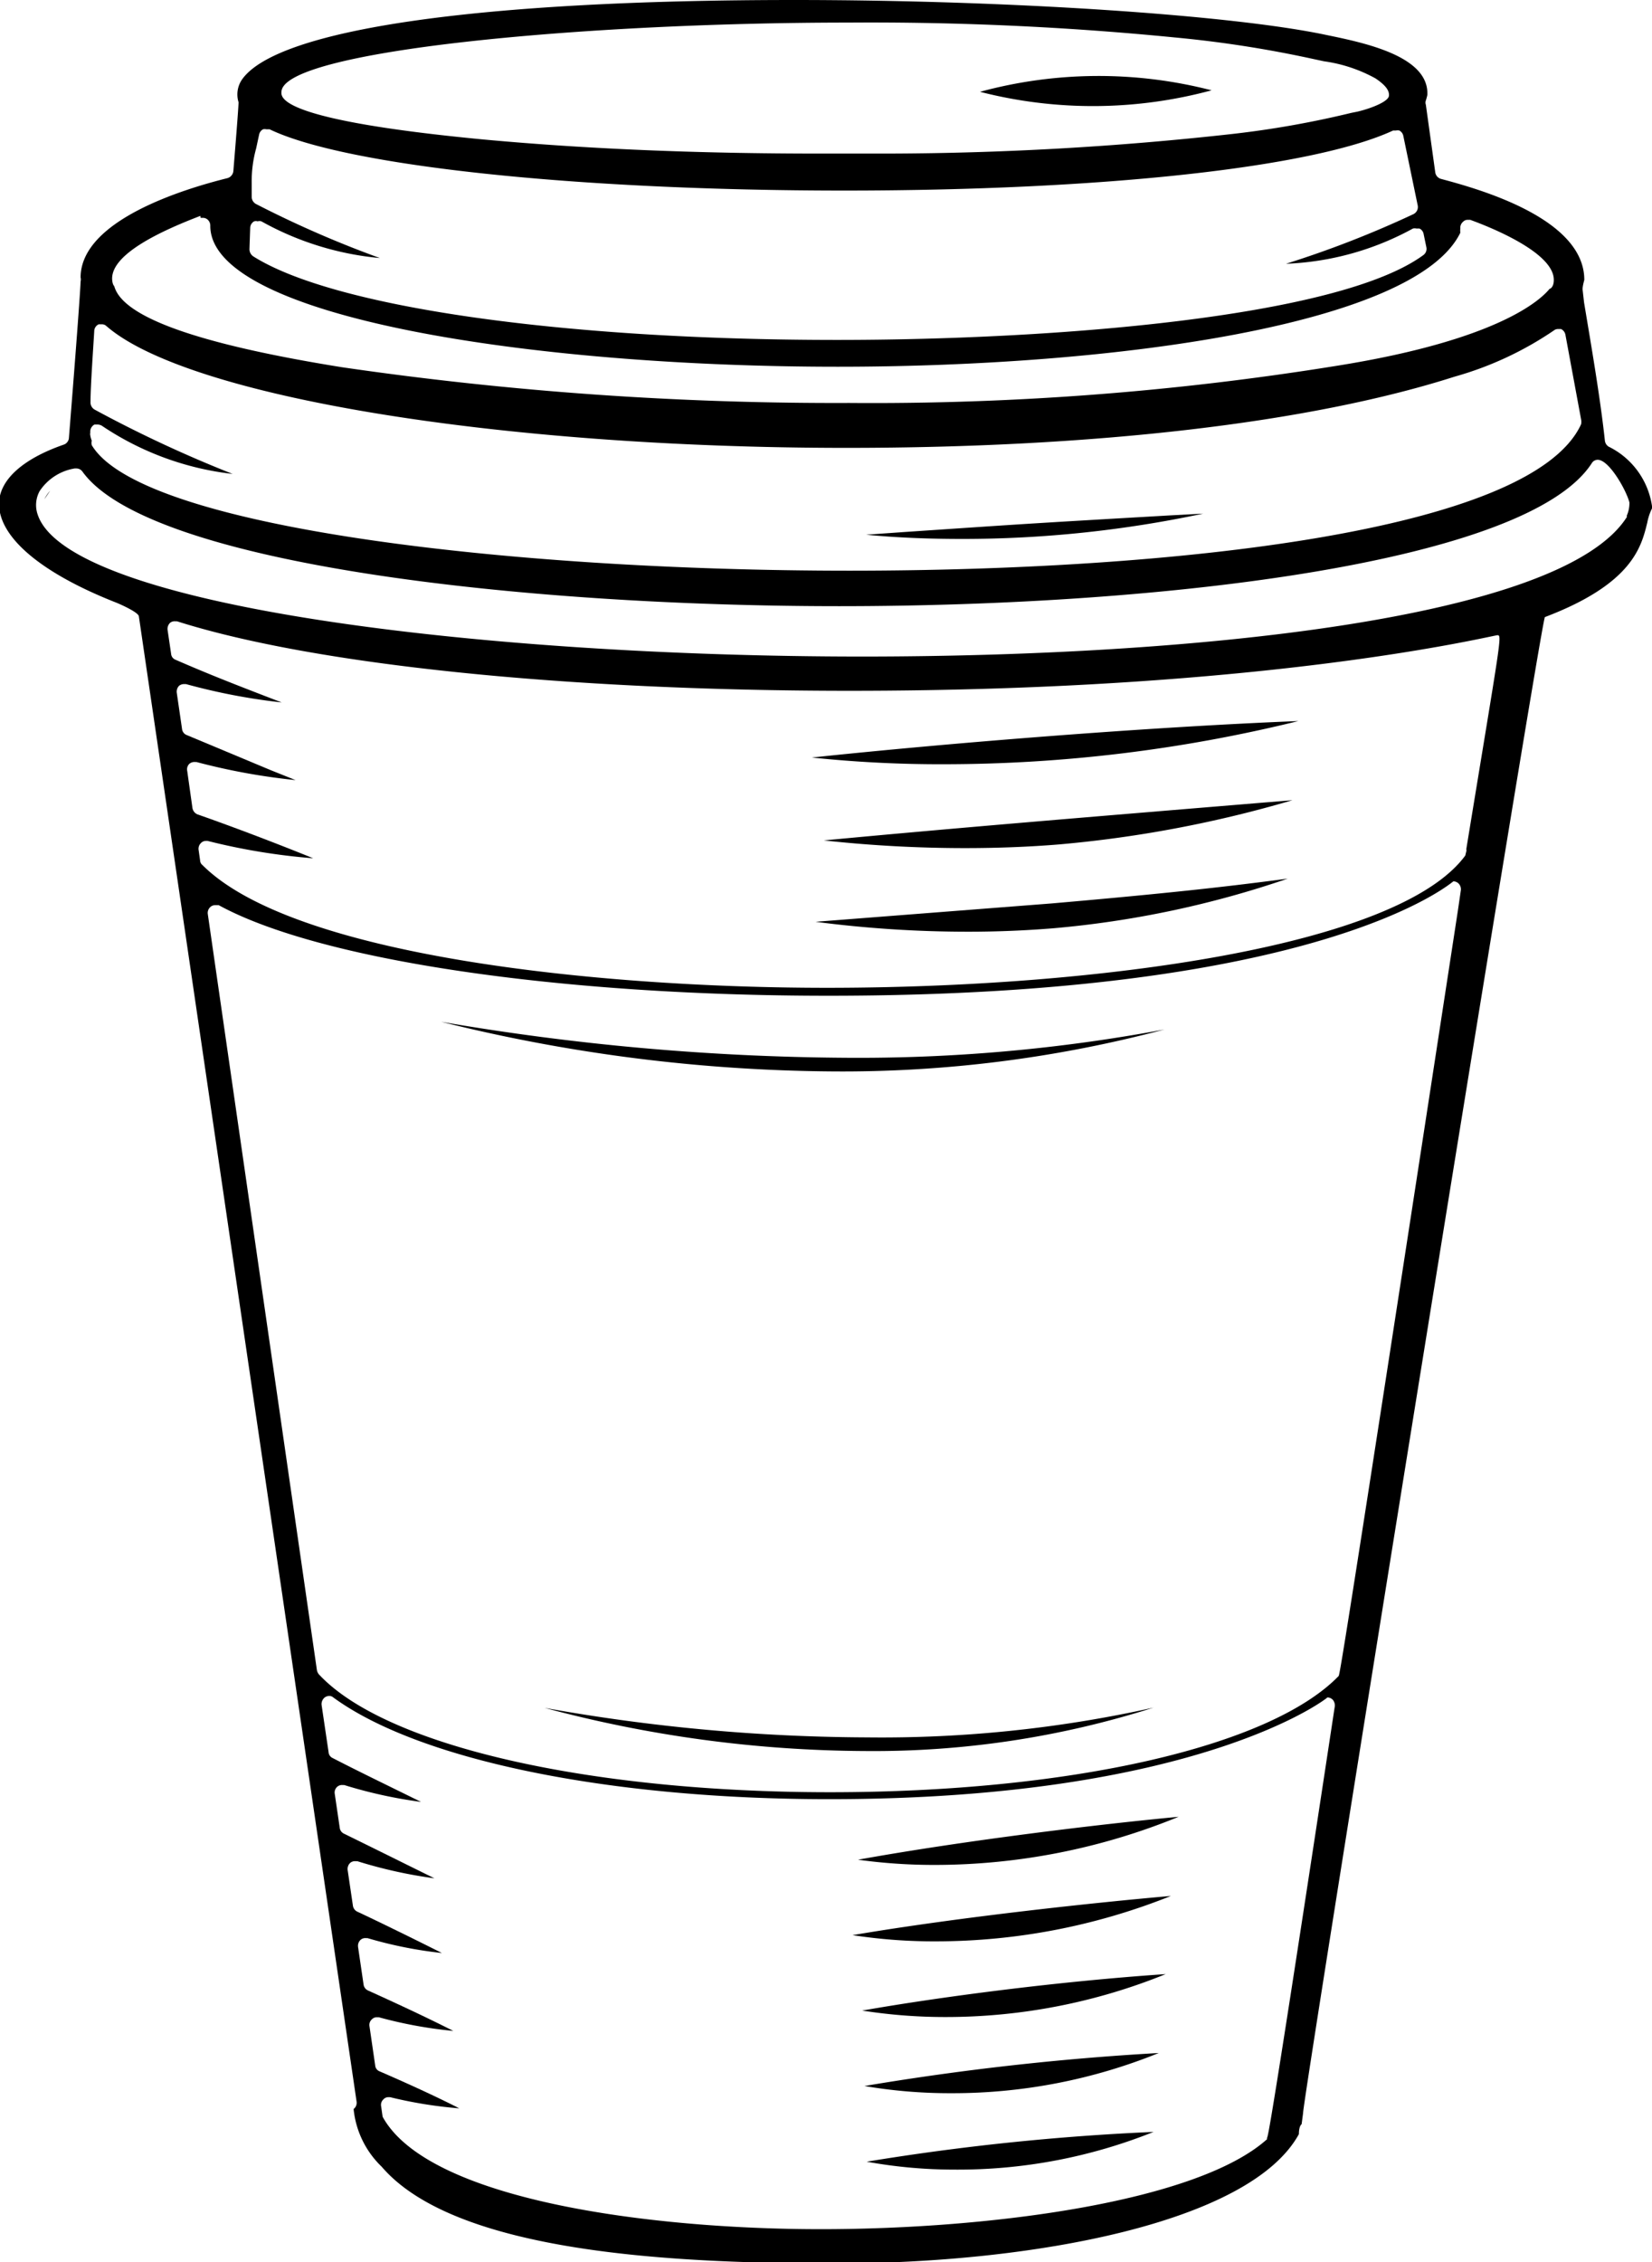 <svg id="Слой_1" data-name="Слой 1" xmlns="http://www.w3.org/2000/svg" viewBox="0 0 66.62 91.17"><title>40</title><path d="M433.5,433.08a1.46,1.46,0,0,0-.23.34Z" transform="translate(-431.48 -413.3)"/><path d="M496.35,431.3a.33.33,0,0,1-.15-.24c-.18-1.69-.56-3.89-.84-5.57l-.06-.53c0-.13.06-.34.07-.38,0-2.51-4.36-3.69-5.78-4.07a.32.32,0,0,1-.23-.26l-.38-2.73a.25.25,0,0,1,0-.17,2.18,2.18,0,0,0,.06-.22c.08-1.56-2.51-2.1-4.07-2.42-3.81-.81-12.84-1.41-21.46-1.41-12.7,0-20.81,1.17-22.26,3.19a1.06,1.06,0,0,0-.15.93c0,.14-.07,1.08-.21,2.78a.33.33,0,0,1-.24.28c-1.77.44-5.91,1.7-5.92,4a.36.36,0,0,1,0,.17s0,.42-.47,6.29a.31.31,0,0,1-.21.28c-1.67.58-2.6,1.43-2.61,2.38,0,1.37,1.72,2.81,4.76,4,0,0,.86.36.88.54L445.86,498a.32.32,0,0,1-.07.25l-.05.05a3.73,3.73,0,0,0,1.13,2.32c3,3.5,11.87,3.9,18.32,3.9,7.87,0,16.7-1.62,18.67-5.21,0-.24.06-.37.11-.4l.06-.45c-.07-.2,9.54-59.86,9.75-60.29,3.53-1.34,3.89-2.83,4.13-3.81a2.22,2.22,0,0,1,.2-.59A3.18,3.18,0,0,0,496.35,431.3ZM442.83,417c.06-1.65,12.11-2.79,22.88-2.79a124.86,124.86,0,0,1,13.15.6,46.34,46.34,0,0,1,5.5.85l.51.11a6,6,0,0,1,2.08.69c.4.27.57.49.54.71s-.68.49-1.27.63l-.25.05a38.83,38.83,0,0,1-4.8.85,128,128,0,0,1-14,.79l-2.63,0c-5,0-9.46-.19-13.58-.57C442.78,418.14,442.81,417.25,442.83,417Zm-1.26,5.48a.31.31,0,0,1,.16-.26.23.23,0,0,1,.14,0,.26.26,0,0,1,.15,0,12.05,12.05,0,0,0,4.78,1.48,42.57,42.57,0,0,1-5-2.18.33.33,0,0,1-.17-.29l0-.57a4.94,4.94,0,0,1,.18-1.38l.12-.56a.31.31,0,0,1,.16-.21.31.31,0,0,1,.13,0l.13,0c3.07,1.48,12.39,2.47,23.18,2.47,10.44,0,18.92-.93,22.13-2.42l.11,0a.33.33,0,0,1,.14,0,.31.31,0,0,1,.16.21l.58,2.8a.32.32,0,0,1-.17.36,41.21,41.21,0,0,1-5.14,2,11.56,11.56,0,0,0,5.12-1.42.32.32,0,0,1,.14,0l.12,0a.3.3,0,0,1,.17.22l.11.53a.31.31,0,0,1-.12.32C485.46,426.09,474,427,465.24,427c-11.07,0-20.31-1.32-23.55-3.37a.35.35,0,0,1-.15-.29Zm-2-.4h.09a.28.28,0,0,1,.18.06.32.32,0,0,1,.12.26c0,3.69,13,5.68,25.3,5.68,11.2,0,23.31-1.69,25.11-5.4a.83.83,0,0,1,0-.17.32.32,0,0,1,.12-.28.24.24,0,0,1,.18-.07h.1c.8.29,3.39,1.32,3.37,2.43,0,.26-.13.35-.17.35-.38.47-2.13,2.08-8.63,3.11a117.51,117.51,0,0,1-19.62,1.49,137.89,137.89,0,0,1-20.45-1.44c-5.73-.92-8.83-2-9.18-3.26a.35.35,0,0,1-.07-.15C435.77,423.57,438.13,422.55,439.56,422Zm-4.45,8.71v-.12a.32.32,0,0,1,.17-.26l.13,0a.34.34,0,0,1,.17.05,11.84,11.84,0,0,0,5.27,1.94,50.73,50.73,0,0,1-5.56-2.59.33.33,0,0,1-.17-.3c0-.65.11-2.17.15-2.86a.31.31,0,0,1,.18-.28l.12,0a.26.26,0,0,1,.19.07c3.26,2.84,15.81,4.91,29.84,4.91,10,0,18.68-1,24.53-2.87a13.66,13.66,0,0,0,4-1.86.27.27,0,0,1,.17-.06l.12,0a.32.32,0,0,1,.18.24l.63,3.4a.46.46,0,0,1,0,.2c-2,4.35-16.54,5.9-29.51,5.9-13.68,0-28.57-1.74-30.55-5.06a.37.37,0,0,1,0-.18A1,1,0,0,1,435.11,430.75Zm47.46,68.72c-2.79,2.51-11.07,3.63-18,3.63s-15.83-1.18-17.67-4.53l-.06-.42a.3.3,0,0,1,.09-.28.27.27,0,0,1,.2-.09h.07a17.63,17.63,0,0,0,2.79.45c-.66-.34-1.8-.88-3.21-1.49a.28.28,0,0,1-.18-.24l-.23-1.58a.3.3,0,0,1,.1-.28.27.27,0,0,1,.22-.08h.06a17.71,17.71,0,0,0,3,.55c-1.14-.58-2.49-1.2-3.44-1.63a.31.31,0,0,1-.18-.25l-.22-1.5a.33.33,0,0,1,.1-.29.29.29,0,0,1,.22-.07h.06a17,17,0,0,0,3,.6c-1.33-.67-2.92-1.44-3.42-1.67a.32.32,0,0,1-.17-.25l-.21-1.42a.34.34,0,0,1,.1-.29.29.29,0,0,1,.21-.07h.08A18.94,18.94,0,0,0,449,489l-2.43-1.2-1.22-.6a.3.3,0,0,1-.17-.24l-.2-1.36a.31.31,0,0,1,.1-.29.29.29,0,0,1,.21-.07h.07a18.68,18.68,0,0,0,3.1.68l-1-.49c-.73-.36-1.58-.77-2.57-1.28a.28.28,0,0,1-.16-.24l-.28-1.89a.34.34,0,0,1,.14-.32.33.33,0,0,1,.16-.05.24.24,0,0,1,.17.06c3.46,2.53,11.12,4.1,20,4.1,14.74,0,20-4,20.09-4.1a.3.3,0,0,1,.23.11.36.36,0,0,1,.06.3C482.68,499.36,482.61,499.43,482.57,499.47Zm7.69-49.5c-4.72,30.75-4.77,30.8-4.81,30.84-2.76,2.84-10.81,4.68-20.51,4.68s-17.92-1.86-20.61-4.75a.38.38,0,0,1-.08-.17l-4.4-30.47a.32.32,0,0,1,.12-.3.28.28,0,0,1,.18-.06l.14,0c4.06,2.22,13.72,3.65,24.59,3.65,19.9,0,25.09-4.54,25.2-4.61a.3.3,0,0,1,.23.11.33.33,0,0,1,.07.26Zm.35-2.44-.05.21c-2.7,3.68-14.88,5.33-25.75,5.33-9.33,0-21.53-1.3-25.18-4.95a.24.24,0,0,1-.09-.18l-.06-.42a.32.32,0,0,1,.09-.28.28.28,0,0,1,.2-.09h.07a25.56,25.56,0,0,0,4.26.7c-1.55-.63-3.38-1.32-4.67-1.77a.34.34,0,0,1-.2-.26l-.21-1.49a.31.31,0,0,1,.09-.29.32.32,0,0,1,.22-.07h.06a25.87,25.87,0,0,0,4,.73l-1-.4L439,442.92a.3.3,0,0,1-.18-.25l-.21-1.44a.34.34,0,0,1,.09-.29.32.32,0,0,1,.22-.07h.06a24.91,24.91,0,0,0,3.86.74c-1.77-.68-2.88-1.11-4.28-1.72a.28.28,0,0,1-.18-.24l-.14-.95a.34.34,0,0,1,.1-.3.29.29,0,0,1,.21-.06h.07c5.52,1.75,15.66,2.8,27.13,2.8,17,0,25.93-2.24,26.12-2.24S492,439.05,490.61,447.53Zm6.47-13.44c-2.62,4.15-17.65,5.63-30.85,5.63-15.16,0-32-2-33.24-5.72a1.17,1.17,0,0,1,.08-.95,2.1,2.1,0,0,1,1.41-.91h.07a.3.3,0,0,1,.24.12c2.67,3.73,17.69,5.43,30.52,5.43,13.25,0,27.77-1.78,30.35-5.76a.28.28,0,0,1,.24-.14c.46,0,1.15,1.22,1.28,1.72A1.26,1.26,0,0,1,497.08,434.09Z" transform="translate(-431.48 -413.3)"/><path d="M471,417a18.33,18.33,0,0,0,9.34-.06A18.25,18.25,0,0,0,471,417Z" transform="translate(-431.48 -413.3)"/><path d="M469.53,444.1a59.92,59.92,0,0,0,14.31-1.74c-6.09.24-14.15.89-19.62,1.47A49.61,49.61,0,0,0,469.53,444.1Z" transform="translate(-431.48 -413.3)"/><path d="M464.7,447.17a52.56,52.56,0,0,0,5.7.31c1.32,0,2.6-.05,3.81-.15a48.2,48.2,0,0,0,9.39-1.78l-1.1.09C475.37,446.23,470.11,446.66,464.7,447.17Z" transform="translate(-431.48 -413.3)"/><path d="M464.37,450.45a47.46,47.46,0,0,0,6.16.4c1.19,0,2.34-.05,3.44-.14a39.77,39.77,0,0,0,9.44-2c-2.41.32-4.8.59-9.52,1Z" transform="translate(-431.48 -413.3)"/><path d="M469.21,488.46a26,26,0,0,0,9.8-1.94c-3.1.29-8.55.94-12.93,1.73A22.43,22.43,0,0,0,469.21,488.46Z" transform="translate(-431.48 -413.3)"/><path d="M469.24,491.54a25.54,25.54,0,0,0,9.46-1.83c-2.87.25-8.42.83-12.84,1.58A21.58,21.58,0,0,0,469.24,491.54Z" transform="translate(-431.48 -413.3)"/><path d="M469.63,494.59a23.59,23.59,0,0,0,8.86-1.73c-4.42.3-9.17.93-12.24,1.47A21.55,21.55,0,0,0,469.63,494.59Z" transform="translate(-431.48 -413.3)"/><path d="M469.83,497.66a22.14,22.14,0,0,0,8.38-1.62,108.44,108.44,0,0,0-11.87,1.33A20.54,20.54,0,0,0,469.83,497.66Z" transform="translate(-431.48 -413.3)"/><path d="M470,500.74a21.21,21.21,0,0,0,8-1.52,97.38,97.38,0,0,0-11.57,1.2A19.79,19.79,0,0,0,470,500.74Z" transform="translate(-431.48 -413.3)"/><path d="M449.27,454.48a67.14,67.14,0,0,0,15.77,2,50.72,50.72,0,0,0,13.4-1.69,67.17,67.17,0,0,1-12.89,1.14A99.9,99.9,0,0,1,449.27,454.48Z" transform="translate(-431.48 -413.3)"/><path d="M453.44,482.13a50.68,50.68,0,0,0,12.94,1.74A37.22,37.22,0,0,0,478,482.12a50.57,50.57,0,0,1-11.56,1.2A74.93,74.93,0,0,1,453.44,482.13Z" transform="translate(-431.48 -413.3)"/><path d="M480,434l-1.31.07c-5.54.32-5.54.32-10.72.67l-1.56.11c1.23.12,2.53.17,3.87.17A46.63,46.63,0,0,0,480,434Z" transform="translate(-431.48 -413.3)"/></svg>